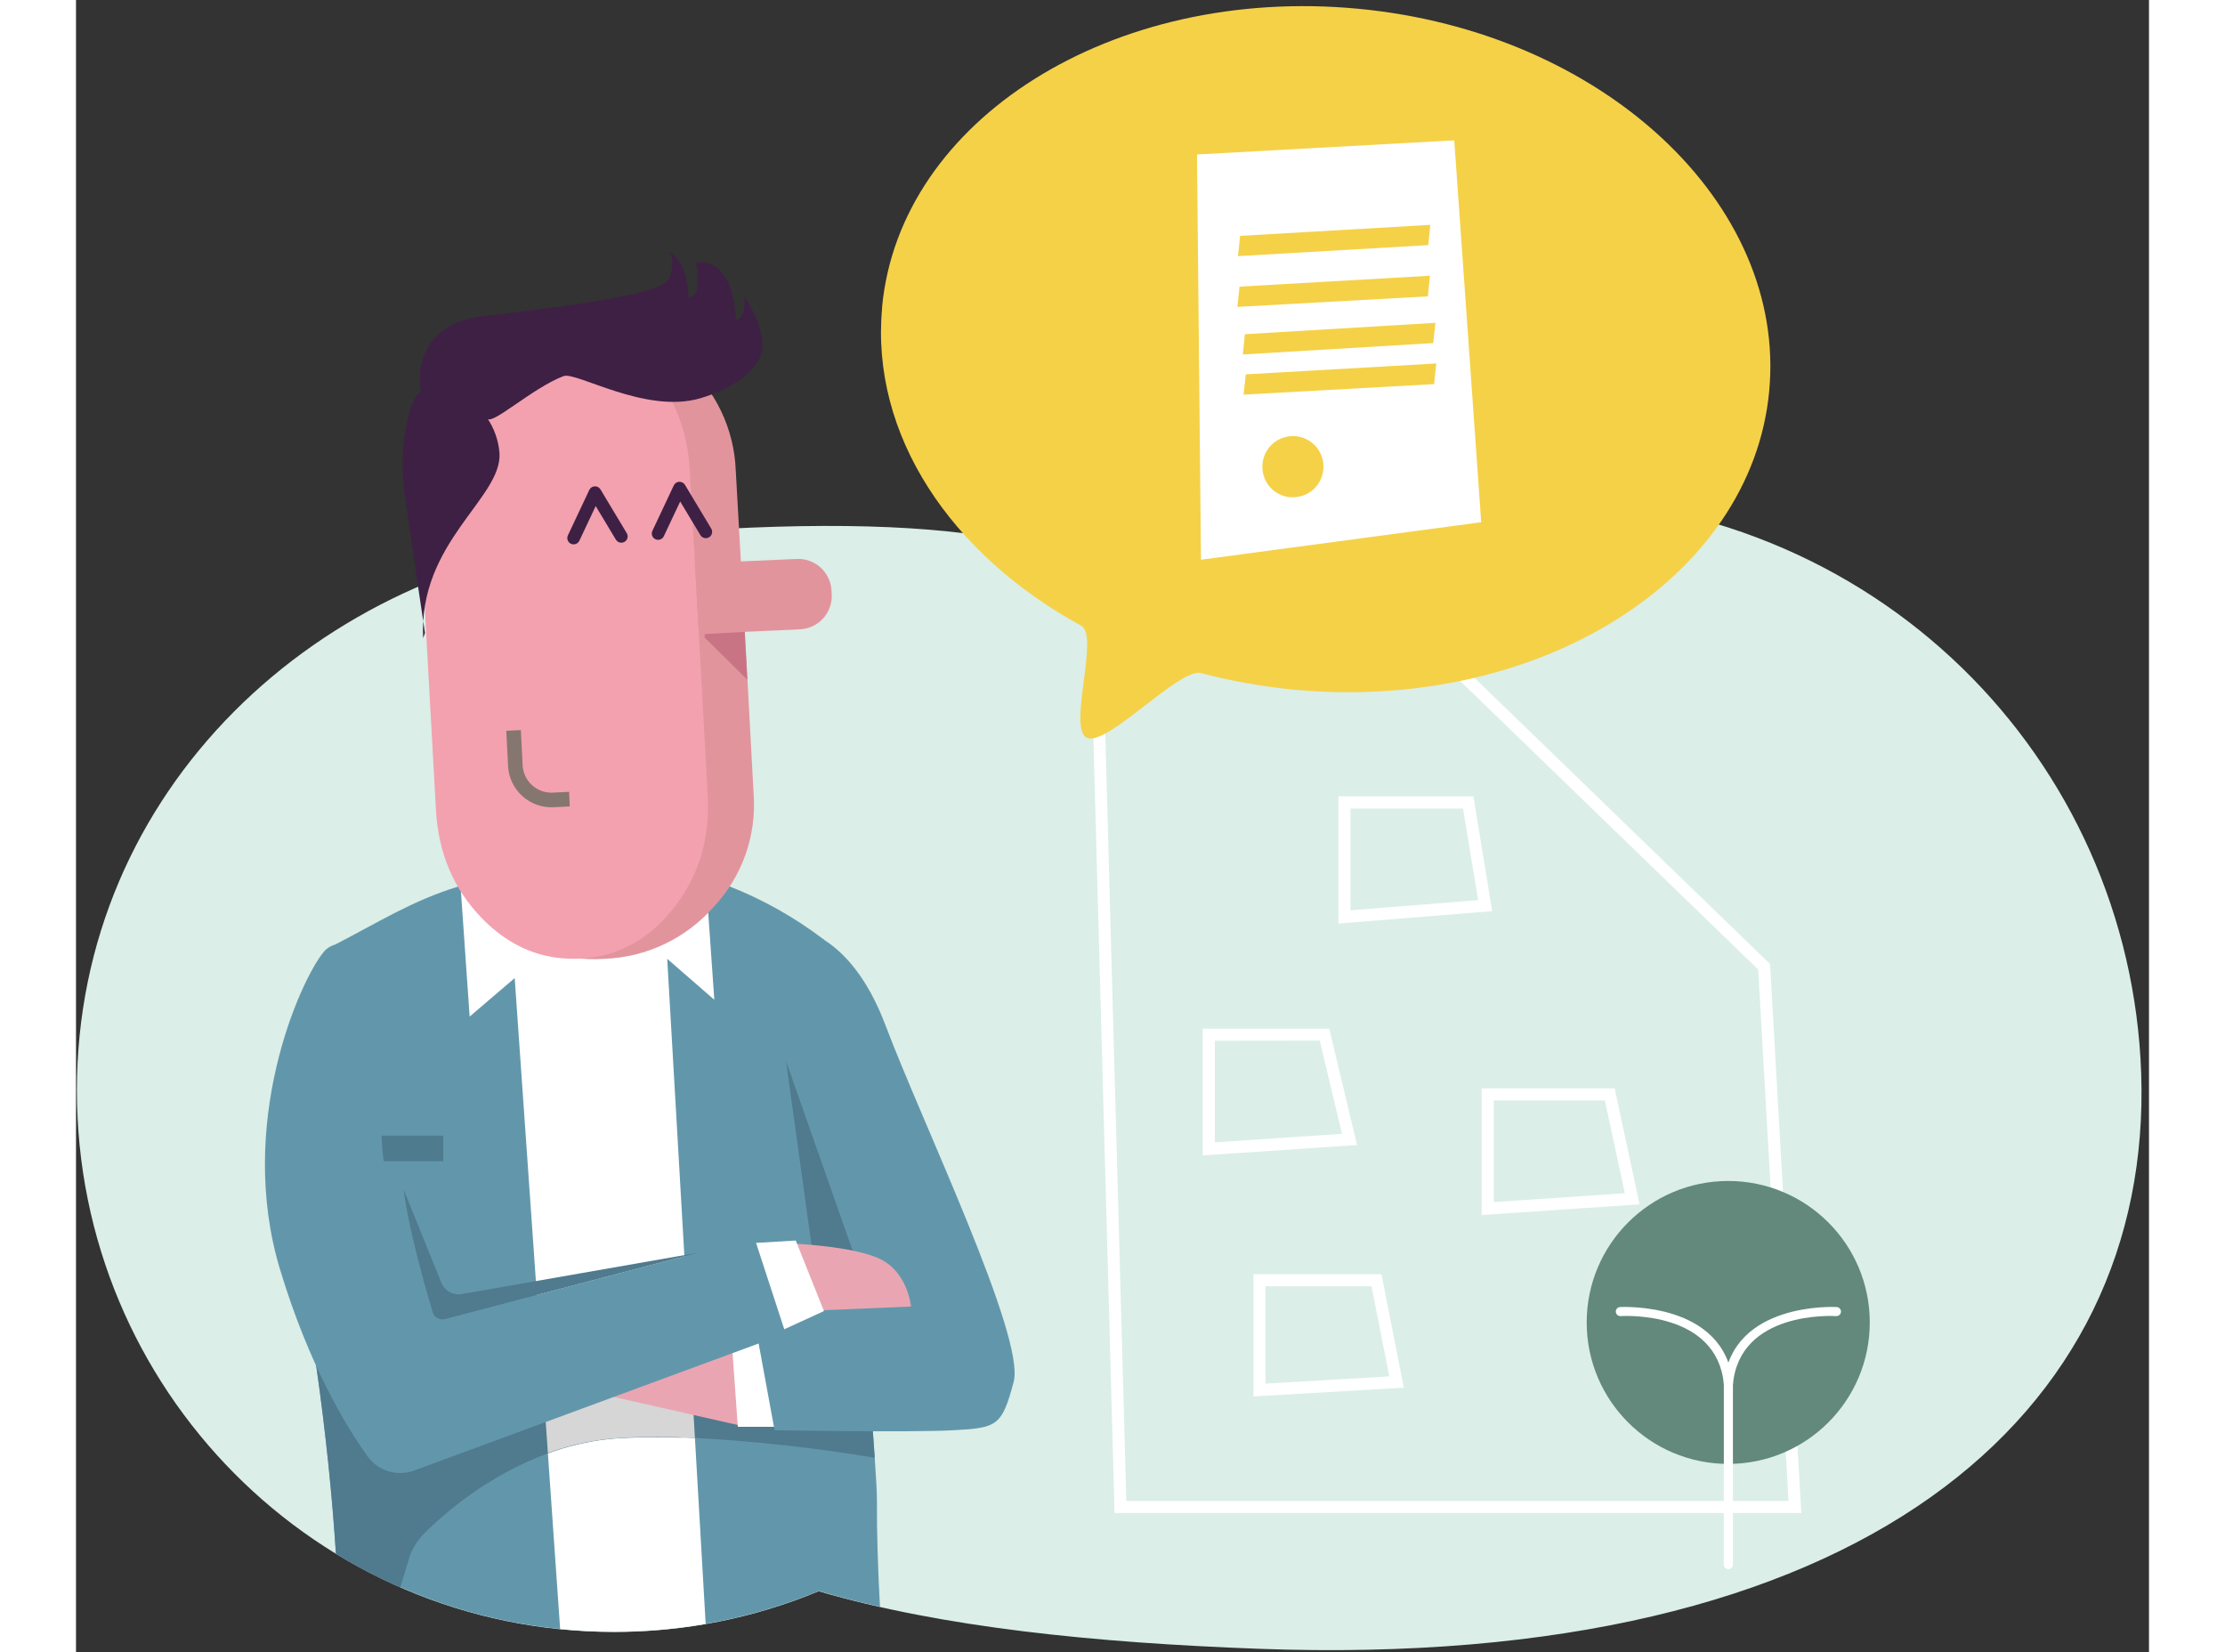 <svg width="100%" height="150" viewBox="0 0 202 161" fill="none" xmlns="http://www.w3.org/2000/svg">
                                        <rect x="0" y="0" width="202" height="161" fill="#333333" stroke="none"/>
                                        <path d="M115.249 160.65C99.247 160.06 84.422 158.566 72.373 155.043C66.053 157.669 59.275 159.017 52.431 159.009C23.523 159.009 0.086 135.383 0.086 106.238C0.086 77.094 23.47 54.999 52.257 52.341C83.767 49.428 98.709 52.529 105.205 59.127C116.079 52.135 128.735 48.413 141.666 48.407C175.561 48.407 200.191 74.111 201.239 104.568C202.385 137.796 174.043 162.818 115.249 160.65Z" fill="#DBEEE8"/>
                                        <path d="M168.121 147.424H101.199L101.184 146.852L98.739 57.38L130.249 60.213L165.089 93.942V94.172L168.121 147.424ZM102.347 146.244H166.872L163.919 94.468L129.717 61.352L99.944 58.672L102.347 146.244Z" fill="white"/>
                                        <path d="M109.791 112.579V100.225H122.124L124.831 111.567L109.791 112.579ZM110.972 101.405V111.305L123.358 110.472L121.194 101.393L110.972 101.405Z" fill="white"/>
                                        <path d="M136.974 118.387V106.041H149.933L152.363 117.348L136.974 118.387ZM138.155 107.221V117.124L150.922 116.262L148.976 107.221H138.155Z" fill="white"/>
                                        <path d="M114.735 136.064V124.149H127.207L129.392 135.206L114.735 136.064ZM115.916 125.33V134.813L127.972 134.108L126.238 125.33H115.916Z" fill="white"/>
                                        <path d="M123.011 89.992V77.599H136.171L138.001 88.776L123.011 89.992ZM124.192 78.779V88.696L136.628 87.702L135.152 78.779H124.192Z" fill="white"/>
                                        <path d="M160.999 142.635C168.616 142.635 174.791 136.464 174.791 128.852C174.791 121.24 168.616 115.069 160.999 115.069C153.383 115.069 147.208 121.24 147.208 128.852C147.208 136.464 153.383 142.635 160.999 142.635Z" fill="#62897C"/>
                                        <path d="M161.014 135.271C160.904 135.271 160.798 135.229 160.717 135.155C160.635 135.081 160.584 134.979 160.574 134.87C159.895 127.732 150.899 128.21 150.515 128.233C150.457 128.237 150.399 128.23 150.344 128.211C150.288 128.193 150.238 128.163 150.194 128.125C150.15 128.086 150.115 128.04 150.089 127.987C150.064 127.935 150.049 127.878 150.045 127.82C150.041 127.762 150.049 127.704 150.068 127.649C150.086 127.594 150.116 127.543 150.154 127.5C150.193 127.456 150.239 127.42 150.292 127.395C150.344 127.369 150.401 127.355 150.459 127.351C150.559 127.351 160.695 126.793 161.457 134.787C161.467 134.904 161.43 135.02 161.355 135.111C161.28 135.201 161.173 135.259 161.055 135.271H161.014Z" fill="white"/>
                                        <path d="M161.015 135.271H160.973C160.856 135.259 160.749 135.201 160.674 135.111C160.6 135.02 160.564 134.904 160.575 134.787C161.336 126.793 171.469 127.345 171.573 127.351C171.69 127.358 171.799 127.412 171.877 127.5C171.954 127.588 171.993 127.703 171.986 127.82C171.979 127.937 171.925 128.046 171.837 128.124C171.749 128.201 171.634 128.24 171.517 128.233C171.133 128.21 162.137 127.732 161.457 134.869C161.446 134.979 161.395 135.081 161.313 135.155C161.231 135.229 161.125 135.27 161.015 135.271Z" fill="white"/>
                                        <path d="M161.014 152.892C160.897 152.892 160.784 152.845 160.701 152.762C160.618 152.679 160.571 152.567 160.571 152.449V134.512C160.571 134.395 160.618 134.282 160.701 134.199C160.784 134.116 160.897 134.069 161.014 134.069C161.132 134.069 161.244 134.116 161.327 134.199C161.41 134.282 161.457 134.395 161.457 134.512V152.449C161.457 152.567 161.41 152.679 161.327 152.762C161.244 152.845 161.132 152.892 161.014 152.892Z" fill="white"/>
                                        <path d="M77.221 132.898C77.221 133.901 77.436 136.649 77.643 139.437C77.705 140.322 77.77 141.207 77.829 142.039C77.956 143.828 78.047 145.38 78.044 146.17C78.027 149.567 78.154 153.052 78.34 156.557C76.287 156.093 74.301 155.58 72.381 155.02C68.837 156.493 65.139 157.567 61.357 158.221C58.41 158.732 55.425 158.988 52.434 158.985C50.678 158.986 48.923 158.898 47.176 158.72C41.796 158.182 36.535 156.803 31.583 154.633C29.423 153.686 27.329 152.593 25.318 151.361C24.958 145.737 24.332 139.582 23.402 133.066C22.93 129.764 22.38 126.371 21.748 122.91C21.669 122.47 21.598 122.025 21.542 121.588C20.213 112.001 24.474 101.228 25.33 91.995C29.685 89.738 32.776 87.761 37.22 86.389L37.477 86.309L37.595 86.277L37.73 86.236C41.631 85.108 46.588 84.439 54.265 84.439C55.605 84.442 56.942 84.567 58.26 84.81C58.921 84.925 59.57 85.07 60.208 85.235C60.604 85.338 60.991 85.448 61.374 85.566C62.172 85.808 62.942 86.076 63.68 86.365C66.961 87.656 70.047 89.395 72.851 91.532H72.872C72.872 91.532 78.29 105.645 79.781 123.71C79.881 124.89 79.962 126.093 80.023 127.318C80.052 127.929 80.079 128.54 80.099 129.157C80.167 130.644 77.212 131.387 77.221 132.898Z" fill="#6297AB"/>
                                        <path d="M60.309 140.103L61.357 158.23C58.41 158.74 55.425 158.996 52.435 158.994C50.678 158.995 48.923 158.906 47.176 158.728L45.98 141.576L45.771 138.554L45.372 132.827L44.909 126.176L44.814 124.833L42.747 95.3L38.357 99.05L37.513 86.908L37.471 86.338V86.282H37.572H37.728L58.26 84.857L60.454 84.704L61.307 84.644L61.375 85.612L61.608 88.959L62.199 97.412L57.61 93.423L59.279 122.322V122.428L59.754 130.646L59.816 131.732L59.91 133.367L60.17 137.899L60.3 140.13L60.309 140.103Z" fill="white"/>
                                        <path d="M66.031 77.389C66.174 79.397 65.9 81.412 65.224 83.308C64.548 85.204 63.486 86.939 62.104 88.404C60.773 89.91 59.15 91.131 57.333 91.994C55.516 92.856 53.544 93.341 51.534 93.42C49.512 93.564 47.482 93.294 45.567 92.628C43.652 91.962 41.893 90.913 40.397 89.546C38.877 88.236 37.642 86.627 36.77 84.82C35.897 83.013 35.406 81.046 35.325 79.041L33.58 47.469C33.437 45.461 33.711 43.446 34.386 41.549C35.061 39.653 36.121 37.917 37.501 36.451C38.843 34.941 40.476 33.719 42.302 32.857C44.129 31.995 46.111 31.511 48.13 31.434C52.397 31.208 56.101 32.5 59.24 35.309C60.753 36.62 61.981 38.228 62.849 40.032C63.717 41.836 64.206 43.798 64.286 45.799L65.172 61.555L65.429 66.218L66.031 77.389Z" fill="#E2949D"/>
                                        <path d="M49.172 93.4C45.489 93.596 42.276 92.279 39.532 89.448C36.788 86.618 35.302 83.103 35.074 78.906L33.329 47.333C33.096 43.103 34.198 39.443 36.633 36.35C39.067 33.258 42.111 31.61 45.762 31.405C49.447 31.208 52.653 32.526 55.381 35.359C58.109 38.192 59.586 41.706 59.81 45.902L61.555 77.475C61.789 81.698 60.688 85.359 58.251 88.457C55.814 91.555 52.788 93.203 49.172 93.4Z" fill="#F3A1AF"/>
                                        <path d="M61.404 52.438C61.292 52.444 61.181 52.419 61.083 52.367C60.984 52.316 60.901 52.238 60.843 52.142L58.874 48.864L57.279 52.246C57.245 52.319 57.197 52.384 57.137 52.439C57.077 52.493 57.008 52.535 56.931 52.563C56.856 52.59 56.775 52.602 56.694 52.599C56.614 52.595 56.534 52.575 56.461 52.541C56.388 52.507 56.322 52.458 56.267 52.398C56.212 52.338 56.17 52.268 56.143 52.192C56.115 52.116 56.103 52.035 56.107 51.954C56.111 51.873 56.131 51.794 56.166 51.72L58.251 47.294C58.298 47.194 58.372 47.108 58.465 47.046C58.557 46.985 58.665 46.949 58.776 46.943C58.888 46.937 58.998 46.962 59.097 47.014C59.196 47.066 59.279 47.143 59.337 47.238L61.9 51.505C61.984 51.645 62.008 51.812 61.969 51.97C61.93 52.128 61.83 52.264 61.69 52.349C61.604 52.402 61.505 52.432 61.404 52.438Z" fill="#3E2044"/>
                                        <path d="M53.17 52.88C53.059 52.885 52.948 52.861 52.849 52.809C52.751 52.757 52.668 52.68 52.609 52.585L50.64 49.307L49.048 52.688C48.978 52.835 48.852 52.949 48.699 53.004C48.545 53.059 48.376 53.052 48.227 52.983C48.08 52.913 47.965 52.788 47.91 52.634C47.855 52.48 47.863 52.311 47.932 52.163L50.017 47.737C50.064 47.636 50.139 47.549 50.232 47.487C50.325 47.425 50.433 47.39 50.545 47.386C50.656 47.38 50.767 47.404 50.865 47.456C50.963 47.508 51.046 47.586 51.103 47.681L53.666 51.947C53.708 52.017 53.736 52.093 53.749 52.173C53.761 52.253 53.757 52.335 53.738 52.413C53.718 52.492 53.683 52.566 53.635 52.63C53.587 52.695 53.526 52.75 53.456 52.791C53.369 52.843 53.271 52.873 53.17 52.88Z" fill="#3E2044"/>
                                        <path d="M73.639 57.897C73.663 58.323 73.602 58.75 73.46 59.153C73.318 59.555 73.098 59.926 72.813 60.244C72.527 60.562 72.182 60.82 71.796 61.004C71.41 61.188 70.992 61.294 70.566 61.316L61.194 61.738C61.027 61.752 60.859 61.752 60.692 61.738L60.317 54.952C60.483 54.912 60.652 54.888 60.822 54.878L70.197 54.462C70.623 54.438 71.05 54.499 71.453 54.641C71.856 54.782 72.227 55.002 72.544 55.287C72.862 55.572 73.121 55.917 73.305 56.302C73.489 56.687 73.596 57.105 73.618 57.531L73.639 57.897Z" fill="#E2949D"/>
                                        <path d="M65.415 66.227L61.311 62.181C61.198 62.075 61.234 61.795 61.361 61.774L65.158 61.565L65.415 66.227Z" fill="#C97484"/>
                                        <path d="M48.112 78.573L46.53 78.652C45.411 78.706 44.317 78.314 43.487 77.563C42.657 76.812 42.158 75.763 42.101 74.645L41.927 71.205L43.347 71.134L43.521 74.574C43.561 75.318 43.894 76.015 44.448 76.513C45.001 77.011 45.73 77.269 46.474 77.23L48.053 77.15L48.112 78.573Z" fill="#867670"/>
                                        <path d="M34.005 61.671C34.005 61.671 32.865 54.061 32.041 48.316C31.217 42.571 32.897 38.233 33.597 38.216C33.597 38.216 32.26 31.754 39.502 30.839C47.279 29.862 57.182 28.773 57.808 27.1C58.561 25.123 57.678 24.524 57.678 24.524C57.678 24.524 59.506 24.949 59.709 28.98C61.168 28.909 60.4 25.593 60.4 25.593C60.4 25.593 63.967 24.64 64.295 31.158C65.325 31.108 65.127 28.88 65.127 28.88C65.127 28.88 66.792 31.205 66.899 33.521C67.005 35.837 64.103 37.859 60.799 38.815C55.484 40.352 48.752 36.189 47.512 36.646C44.486 37.776 40.302 41.662 40.06 40.721C40.763 41.748 41.18 42.944 41.268 44.185C41.486 48.561 33.355 52.84 33.827 62.184L34.005 61.671Z" fill="#3E2044"/>
                                        <path d="M35.788 110.649H24.787V113.14H35.788V110.649Z" fill="#4F7B8F"/>
                                        <path d="M77.222 132.898C77.222 133.902 77.437 136.649 77.644 139.437C77.706 140.322 77.771 141.208 77.83 142.04C72.03 141.07 66.181 140.423 60.31 140.101H60.13L59.468 140.075H59.217H58.712C56.799 140.019 54.918 140.027 53.144 140.122L52.636 140.154L52.187 140.193C51.983 140.21 51.783 140.231 51.597 140.258L51.269 140.299L50.956 140.34L50.557 140.405L50.135 140.479C49.855 140.529 49.577 140.585 49.306 140.644L48.895 140.738C48.629 140.8 48.367 140.865 48.107 140.936C47.656 141.06 47.213 141.193 46.778 141.335C46.512 141.423 46.253 141.512 45.996 141.606C40.132 143.728 35.824 147.531 33.994 149.346C33.377 149.958 32.891 150.689 32.565 151.494L31.599 154.672C29.439 153.725 27.345 152.632 25.334 151.399C24.974 145.775 24.348 139.62 23.418 133.105C22.945 129.803 22.396 126.41 21.764 122.949C21.685 122.509 21.614 122.063 21.558 121.627C21.623 120.591 21.693 119.561 21.764 118.511C24.912 120.384 27.929 122.55 29.473 124.471C33.04 128.897 41.508 133.852 45.388 132.851H45.435C45.506 132.834 45.574 132.81 45.641 132.786C45.709 132.764 45.775 132.739 45.839 132.71C45.904 132.683 45.966 132.654 46.028 132.621L46.167 132.556C46.193 132.543 46.219 132.532 46.247 132.524L46.439 132.453C46.884 132.31 47.337 132.194 47.797 132.105L48.121 132.04L48.308 132.004L48.682 131.937L49.288 131.836L49.607 131.786L49.937 131.736L50.165 131.703C50.85 131.603 51.6 131.503 52.397 131.408L52.857 131.355L53.215 131.314L53.492 131.281L54.644 131.155L55.01 131.116L55.84 131.031L56.725 130.945L57.103 130.907L58.538 130.774L59.152 130.718L59.66 130.674H59.769C61.925 130.482 64.168 130.305 66.377 130.142C67.369 130.069 68.352 130.001 69.33 129.933C73.629 129.638 77.558 129.399 80.13 129.251C80.168 130.644 77.213 131.388 77.222 132.898Z" fill="#507A8E"/>
                                        <path d="M60.309 140.104C57.853 139.989 55.411 139.971 53.144 140.104C50.696 140.237 48.282 140.735 45.981 141.579L45.373 132.83C45.594 132.772 45.809 132.69 46.013 132.585C47.357 131.883 53.144 131.196 59.763 130.62L60.309 140.104Z" fill="#D6D6D6"/>
                                        <path d="M66.969 130.605C66.969 130.605 60.503 130.883 57.713 132.585C54.923 134.288 50.482 135.675 50.482 135.675L64.92 138.944L66.969 130.605Z" fill="#E9A6B2"/>
                                        <path d="M68.659 139.021H64.49L63.89 130.606L67.197 130.175L68.659 139.021Z" fill="white"/>
                                        <path d="M69.733 90.42C69.733 90.42 75.326 90.467 78.886 99.915C82.447 109.364 92.515 130.249 91.373 134.616C90.23 138.983 89.731 139.125 85.491 139.355C81.251 139.585 68.071 139.355 68.071 139.355L66.267 129.535L79.707 127.903L67.844 108.723L69.733 90.42Z" fill="#6297AB"/>
                                        <path d="M24.128 92.76C21.796 95.601 15.59 109.526 19.889 123.716C22.688 132.963 26.254 138.883 28.401 141.886C28.904 142.586 29.622 143.101 30.447 143.352C31.271 143.603 32.155 143.576 32.962 143.276L69.733 129.718L66.81 120.429L35.28 128.691C35.28 128.691 32.558 124.855 30.287 114.822C28.017 104.79 33.943 94.961 33.943 94.961C33.943 94.961 26.458 89.918 24.128 92.76Z" fill="#6297AB"/>
                                        <path d="M31.935 115.923L35.596 124.973C35.751 125.36 36.035 125.683 36.4 125.885C36.765 126.088 37.189 126.158 37.6 126.085L60.539 122.072L35.956 128.522C35.707 128.589 35.441 128.556 35.216 128.43C34.991 128.303 34.824 128.094 34.751 127.847C34.072 125.569 32.36 119.588 31.935 115.923Z" fill="#507A8E"/>
                                        <path d="M69.185 103.379L72.001 123.715L76.584 124.441L69.185 103.379Z" fill="#507A8E"/>
                                        <path d="M69.578 121.157C69.578 121.157 75.751 121.373 78.415 122.703C81.078 124.034 81.367 127.301 81.367 127.301L71.184 127.728L69.578 121.157Z" fill="#E9A6B2"/>
                                        <path d="M66.267 121.101L70.135 120.871L72.884 127.743L69.016 129.517L66.267 121.101Z" fill="white"/>
                                        <path d="M78.546 29.918C80.276 11.624 101.044 -1.401 124.919 0.851C148.793 3.102 166.721 19.833 164.99 38.127C163.26 56.422 142.501 69.44 118.636 67.195C115.591 66.897 112.575 66.357 109.616 65.581C107.549 65.038 100.537 72.686 98.547 71.901C96.557 71.116 99.76 61.954 97.956 60.969C85.26 54.04 77.383 42.379 78.555 29.948L78.546 29.918Z" fill="#F5D148"/>
                                        <path d="M109.234 15.051L109.622 54.536L136.928 50.881L134.302 13.673L109.234 15.051ZM131.968 21.909L131.77 23.883L113.228 24.956L113.436 22.981L131.968 21.909ZM118.233 48.441C117.456 48.351 116.744 47.958 116.252 47.348C115.763 46.735 115.536 45.953 115.618 45.172C115.677 44.586 115.909 44.03 116.283 43.576C116.659 43.121 117.16 42.787 117.724 42.618C118.289 42.446 118.892 42.446 119.456 42.618C120.019 42.792 120.518 43.129 120.89 43.586C121.262 44.044 121.49 44.602 121.545 45.189C121.6 45.777 121.479 46.368 121.199 46.887C120.919 47.405 120.492 47.829 119.972 48.105C119.45 48.379 118.858 48.494 118.272 48.434L118.233 48.441ZM113.775 38.45L113.987 36.475L132.546 35.413L132.338 37.426L113.775 38.45ZM113.703 34.538L113.9 32.563L132.463 31.453L132.252 33.428L113.703 34.538ZM113.169 29.901L113.377 27.927L131.93 26.865L131.732 28.878L113.169 29.901Z" fill="white"/>
                                    </svg>